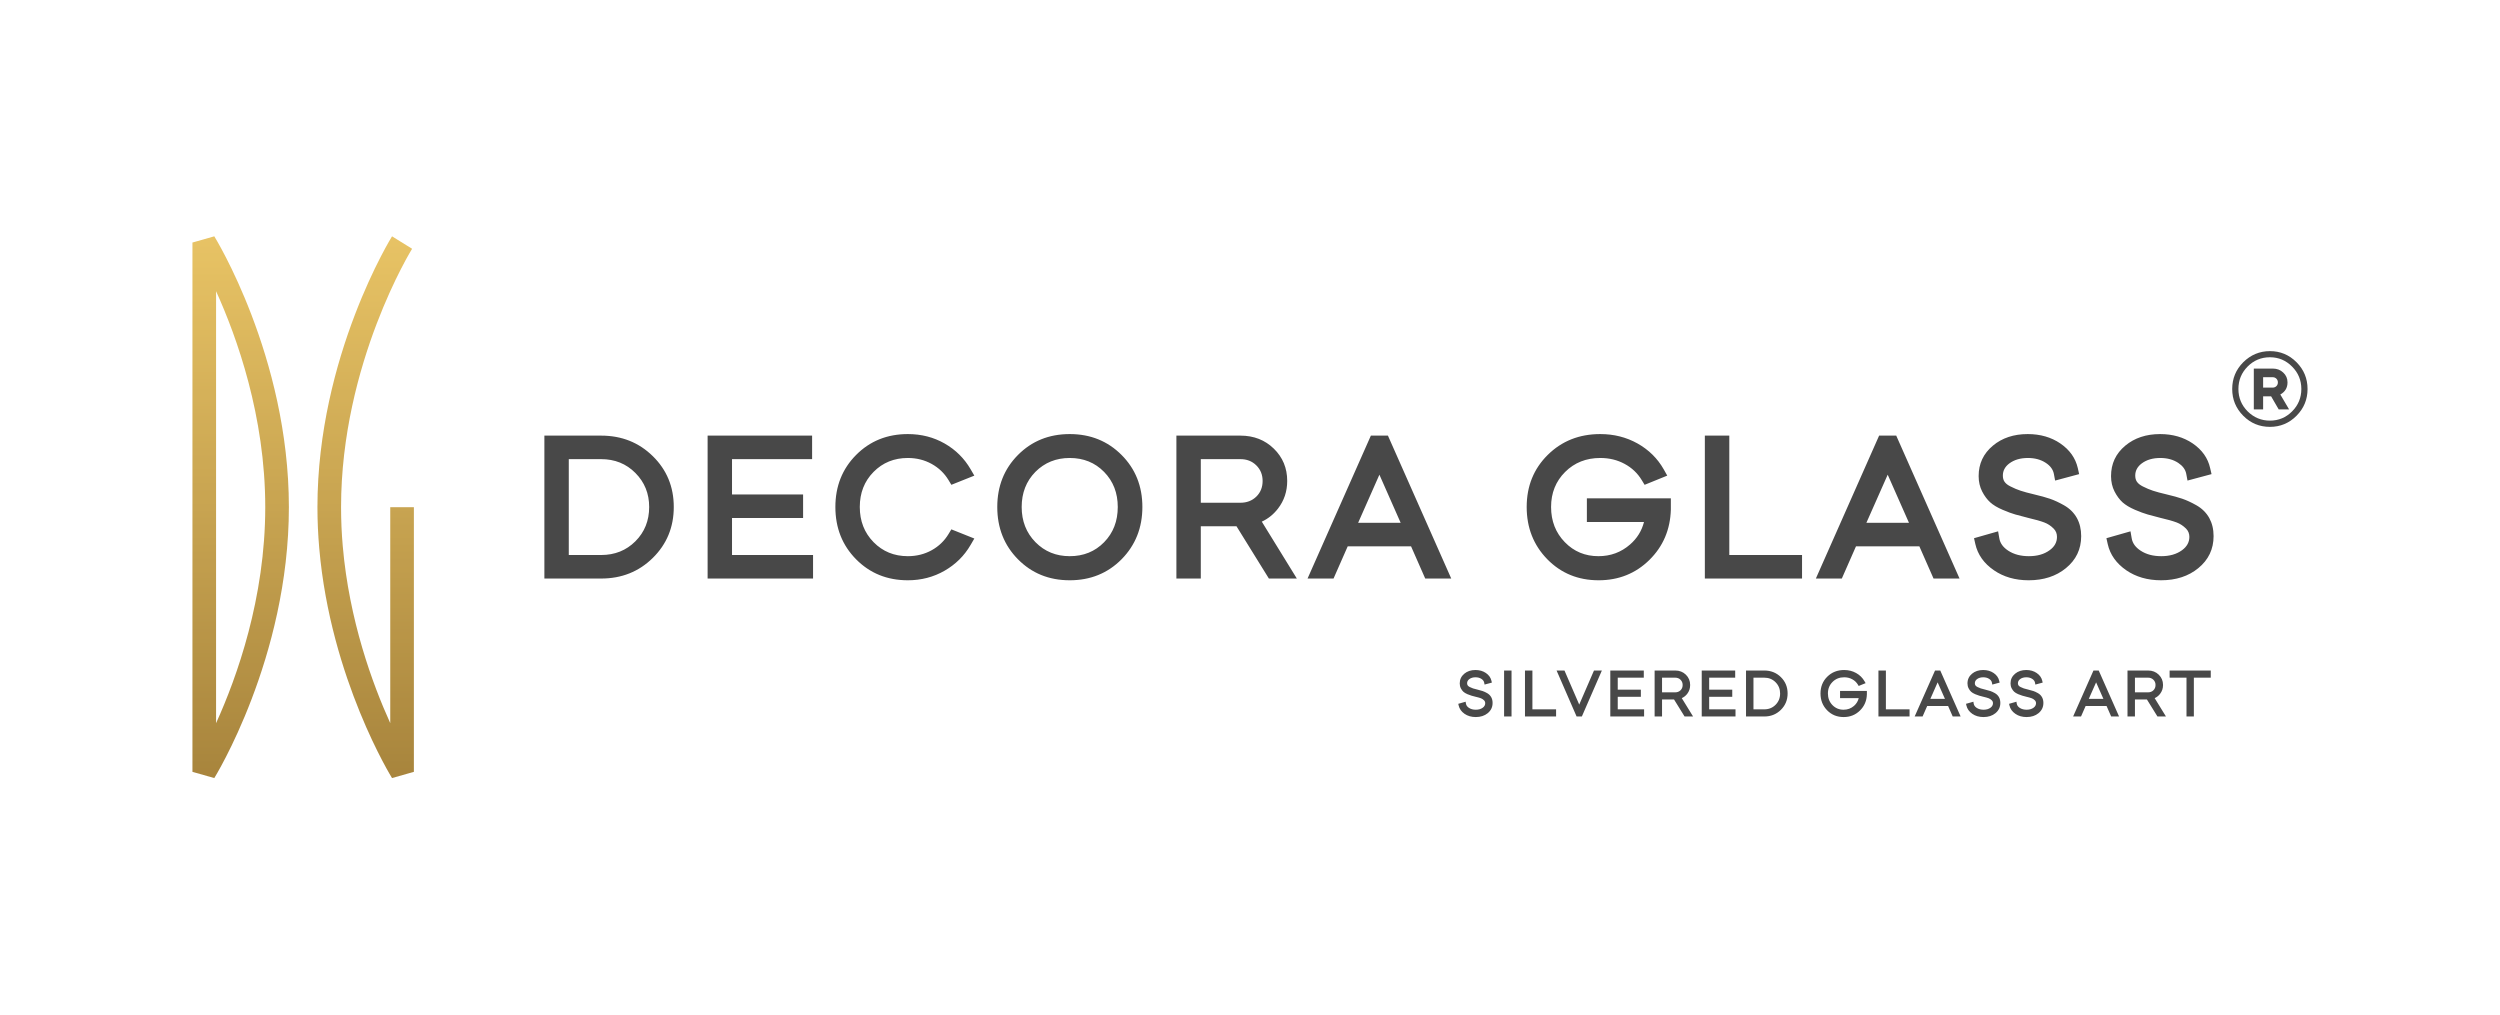 <?xml version="1.0" encoding="UTF-8"?> <svg xmlns="http://www.w3.org/2000/svg" width="197" height="80" viewBox="0 0 197 80" fill="none"><g style="mix-blend-mode:luminosity" opacity="0.8"><g clip-path="url(#clip0_2747_168)"><path fill-rule="evenodd" clip-rule="evenodd" d="M115.49 55.295L115.517 55.452C115.54 55.586 115.622 55.694 115.755 55.782C115.903 55.879 116.083 55.926 116.295 55.926C116.512 55.926 116.695 55.875 116.841 55.768C116.969 55.675 117.035 55.557 117.035 55.412C117.035 55.323 117.005 55.248 116.944 55.187C116.871 55.113 116.789 55.058 116.698 55.024C116.594 54.985 116.458 54.947 116.29 54.908L116.288 54.908C116.146 54.871 116.034 54.841 115.951 54.818C115.865 54.794 115.758 54.755 115.632 54.701C115.495 54.642 115.39 54.578 115.317 54.512C115.242 54.444 115.174 54.354 115.116 54.241C115.057 54.126 115.027 53.998 115.027 53.855C115.027 53.543 115.147 53.287 115.388 53.087C115.618 52.895 115.91 52.797 116.265 52.797C116.585 52.797 116.858 52.876 117.087 53.032C117.326 53.194 117.472 53.403 117.529 53.655L117.559 53.789L116.983 53.944L116.954 53.792C116.932 53.674 116.859 53.578 116.741 53.499C116.609 53.412 116.452 53.37 116.27 53.37C116.075 53.37 115.912 53.416 115.781 53.514C115.667 53.6 115.608 53.708 115.608 53.84C115.608 53.904 115.622 53.961 115.653 54.008C115.687 54.059 115.741 54.1 115.814 54.137C115.905 54.183 115.993 54.22 116.077 54.248C116.164 54.276 116.282 54.308 116.431 54.343C116.59 54.381 116.722 54.417 116.827 54.453C116.936 54.49 117.054 54.545 117.183 54.617C117.327 54.699 117.434 54.806 117.507 54.937C117.579 55.065 117.616 55.217 117.616 55.392C117.616 55.721 117.488 55.99 117.23 56.2C116.983 56.401 116.67 56.504 116.29 56.504C115.947 56.504 115.654 56.419 115.411 56.252C115.157 56.078 115.002 55.857 114.942 55.592L114.912 55.46L115.49 55.295ZM118.523 52.836H119.109V56.46H118.523V52.836ZM120.168 52.836H120.754V55.897H122.62V56.46H120.168V52.836ZM123.28 52.836L124.443 55.521L125.606 52.836H126.228L124.65 56.46H124.236L122.658 52.836H123.28ZM129.531 52.836V53.4H127.478V54.344H129.3V54.907H127.478V55.897H129.555V56.46H126.892V52.836H129.531ZM130.384 52.836H132.005C132.343 52.836 132.623 52.947 132.846 53.164C133.071 53.383 133.184 53.654 133.184 53.978C133.184 54.242 133.107 54.474 132.953 54.673C132.837 54.824 132.694 54.937 132.524 55.013L133.415 56.46H132.745L131.915 55.12H130.969V56.46H130.384V52.836ZM132.005 53.4H130.969V54.557H132.005C132.174 54.557 132.315 54.503 132.427 54.393C132.539 54.283 132.593 54.145 132.593 53.978C132.593 53.814 132.538 53.676 132.427 53.566C132.315 53.454 132.174 53.4 132.005 53.4ZM136.733 52.836V53.4H134.682V54.344H136.502V54.907H134.682V55.897H136.758V56.46H134.096V52.836H136.733ZM137.586 52.836H139.021C139.543 52.836 139.979 53.011 140.333 53.357C140.685 53.704 140.864 54.134 140.864 54.645C140.864 55.157 140.685 55.587 140.333 55.936C139.98 56.285 139.543 56.46 139.021 56.46H137.586V52.836ZM139.021 53.4H138.173V55.897H139.021C139.377 55.897 139.675 55.778 139.914 55.538C140.154 55.298 140.273 55.001 140.273 54.645C140.273 54.297 140.154 54.001 139.914 53.76C139.675 53.519 139.377 53.4 139.021 53.4ZM143.977 55.971C143.629 55.615 143.455 55.173 143.455 54.645C143.455 54.117 143.633 53.677 143.988 53.325C144.342 52.974 144.787 52.797 145.321 52.797C145.667 52.797 145.983 52.877 146.264 53.035C146.551 53.195 146.771 53.413 146.928 53.69L147.01 53.832L146.465 54.053L146.401 53.948C146.294 53.769 146.146 53.628 145.957 53.526C145.767 53.421 145.555 53.37 145.321 53.37C144.956 53.37 144.651 53.49 144.406 53.734C144.161 53.977 144.04 54.281 144.04 54.645C144.04 55.011 144.158 55.317 144.397 55.562C144.634 55.805 144.927 55.926 145.271 55.926C145.59 55.926 145.864 55.825 146.097 55.623C146.286 55.456 146.411 55.252 146.468 55.011H144.996V54.443H147.11V54.712V54.714C147.096 55.221 146.914 55.646 146.566 55.988C146.218 56.332 145.789 56.504 145.278 56.504C144.759 56.504 144.325 56.326 143.977 55.971ZM148.021 52.836H148.608V55.897H150.473V56.46H148.021V52.836ZM152.481 52.836H152.892L154.498 56.46H153.874L153.511 55.634H151.862L151.499 56.46H150.875L152.481 52.836ZM152.686 53.769L152.112 55.071H153.262L152.686 53.769ZM155.502 55.295L155.528 55.452C155.551 55.586 155.632 55.694 155.765 55.782C155.914 55.879 156.094 55.926 156.305 55.926C156.524 55.926 156.705 55.875 156.852 55.768C156.979 55.675 157.046 55.557 157.046 55.412C157.046 55.323 157.016 55.248 156.955 55.187C156.881 55.113 156.799 55.058 156.708 55.024C156.604 54.985 156.468 54.947 156.3 54.908L156.299 54.908C156.157 54.871 156.045 54.841 155.962 54.818C155.876 54.794 155.768 54.755 155.643 54.701C155.505 54.642 155.401 54.578 155.328 54.512C155.252 54.444 155.184 54.354 155.127 54.241C155.067 54.126 155.037 53.998 155.037 53.855C155.037 53.543 155.158 53.287 155.398 53.087C155.629 52.895 155.92 52.797 156.276 52.797C156.595 52.797 156.869 52.876 157.098 53.032C157.337 53.194 157.483 53.403 157.54 53.655L157.571 53.789L156.993 53.944L156.964 53.792C156.942 53.674 156.869 53.578 156.752 53.499C156.619 53.412 156.462 53.37 156.28 53.37C156.087 53.37 155.922 53.416 155.792 53.514C155.677 53.6 155.618 53.708 155.618 53.84C155.618 53.904 155.632 53.961 155.663 54.008C155.697 54.059 155.752 54.1 155.825 54.137C155.916 54.183 156.003 54.22 156.087 54.248C156.174 54.276 156.293 54.308 156.441 54.343C156.601 54.381 156.732 54.417 156.838 54.453C156.946 54.49 157.066 54.545 157.193 54.617C157.337 54.699 157.444 54.806 157.518 54.937C157.589 55.065 157.626 55.217 157.626 55.392C157.626 55.721 157.498 55.99 157.24 56.2C156.993 56.401 156.681 56.504 156.3 56.504C155.957 56.504 155.665 56.419 155.421 56.252C155.167 56.078 155.013 55.857 154.952 55.592L154.923 55.46L155.502 55.295ZM158.893 55.295L158.921 55.452C158.944 55.586 159.025 55.694 159.158 55.782C159.306 55.879 159.487 55.926 159.698 55.926C159.915 55.926 160.098 55.875 160.245 55.768C160.372 55.675 160.439 55.557 160.439 55.412C160.439 55.323 160.408 55.248 160.348 55.187C160.274 55.113 160.192 55.058 160.102 55.024C159.997 54.985 159.861 54.947 159.694 54.908L159.692 54.908C159.549 54.871 159.436 54.841 159.355 54.818C159.267 54.794 159.161 54.755 159.035 54.701C158.898 54.642 158.793 54.578 158.721 54.512C158.645 54.444 158.577 54.354 158.519 54.241C158.46 54.126 158.43 53.998 158.43 53.855C158.43 53.543 158.55 53.287 158.791 53.087C159.022 52.895 159.313 52.797 159.669 52.797C159.988 52.797 160.262 52.876 160.489 53.032C160.73 53.194 160.876 53.403 160.933 53.655L160.962 53.789L160.386 53.944L160.357 53.792C160.336 53.674 160.262 53.578 160.145 53.499C160.012 53.412 159.855 53.37 159.674 53.37C159.478 53.37 159.315 53.416 159.184 53.514C159.07 53.6 159.012 53.708 159.012 53.84C159.012 53.904 159.025 53.961 159.056 54.008C159.09 54.059 159.144 54.1 159.218 54.137C159.309 54.183 159.396 54.22 159.48 54.248C159.567 54.276 159.684 54.308 159.834 54.343C159.992 54.381 160.125 54.417 160.229 54.453C160.339 54.49 160.457 54.545 160.585 54.617C160.73 54.699 160.837 54.806 160.91 54.937C160.982 55.065 161.019 55.217 161.019 55.392C161.019 55.721 160.891 55.99 160.633 56.2C160.386 56.401 160.074 56.504 159.692 56.504C159.35 56.504 159.058 56.419 158.815 56.252C158.56 56.078 158.405 55.857 158.345 55.592L158.316 55.46L158.893 55.295ZM164.966 52.836H165.379L166.983 56.46H166.361L165.998 55.634H164.347L163.984 56.46H163.362L164.966 52.836ZM165.173 53.769L164.597 55.071H165.748L165.173 53.769ZM167.647 52.836H169.268C169.606 52.836 169.887 52.947 170.108 53.164C170.333 53.383 170.447 53.654 170.447 53.978C170.447 54.242 170.37 54.474 170.216 54.673C170.101 54.824 169.957 54.937 169.787 55.013L170.678 56.46H170.008L169.178 55.12H168.233V56.46H167.647V52.836ZM169.268 53.4H168.233V54.557H169.268C169.437 54.557 169.579 54.503 169.69 54.393C169.802 54.283 169.856 54.145 169.856 53.978C169.856 53.814 169.802 53.676 169.69 53.566C169.577 53.454 169.437 53.4 169.268 53.4ZM170.966 52.836H174.208V53.4H172.876V56.46H172.296V53.4H170.966V52.836Z" fill="#1A1A1A"></path><path fill-rule="evenodd" clip-rule="evenodd" d="M42.897 34.327H47.369C48.989 34.327 50.345 34.869 51.441 35.945C52.541 37.024 53.093 38.359 53.093 39.95C53.093 41.541 52.542 42.878 51.442 43.963C50.346 45.044 48.989 45.589 47.369 45.589H42.897V34.327ZM47.369 36.18H44.82V43.735H47.369C48.445 43.735 49.346 43.377 50.072 42.651C50.796 41.926 51.155 41.025 51.155 39.95C51.155 38.894 50.795 38 50.07 37.271C49.346 36.541 48.444 36.18 47.369 36.18ZM63.994 34.327V36.18H57.683V38.963H63.284V40.816H57.683V43.735H64.069V45.589H55.76V34.327H63.994ZM65.828 39.95C65.828 38.309 66.376 36.943 67.461 35.85C68.547 34.757 69.905 34.205 71.538 34.205C72.606 34.205 73.571 34.454 74.436 34.948C75.304 35.443 75.987 36.12 76.485 36.978L76.777 37.48L74.967 38.203L74.747 37.837C74.421 37.295 73.977 36.869 73.416 36.558C72.85 36.244 72.224 36.089 71.538 36.089C70.463 36.089 69.562 36.453 68.837 37.186C68.11 37.923 67.751 38.845 67.751 39.95C67.751 41.056 68.111 41.981 68.838 42.723C69.562 43.461 70.463 43.827 71.538 43.827C72.224 43.827 72.85 43.672 73.416 43.358C73.977 43.047 74.421 42.62 74.747 42.078L74.967 41.713L76.777 42.436L76.485 42.938C75.988 43.795 75.303 44.474 74.429 44.975C73.559 45.474 72.595 45.726 71.538 45.726C69.905 45.726 68.547 45.172 67.46 44.072C66.376 42.975 65.828 41.602 65.828 39.95ZM88.378 44.073C87.287 45.172 85.926 45.726 84.294 45.726C82.661 45.726 81.303 45.172 80.216 44.072C79.132 42.975 78.585 41.602 78.585 39.95C78.585 38.309 79.132 36.943 80.217 35.85C81.303 34.757 82.661 34.205 84.294 34.205C85.926 34.205 87.286 34.756 88.377 35.849C89.469 36.942 90.019 38.308 90.019 39.95C90.019 41.59 89.47 42.963 88.379 44.072L88.378 44.073ZM81.586 37.186C80.864 37.923 80.508 38.846 80.508 39.95C80.508 41.056 80.867 41.981 81.594 42.723C82.319 43.461 83.219 43.827 84.294 43.827C85.378 43.827 86.281 43.464 87.001 42.73C87.724 41.993 88.08 41.065 88.08 39.95C88.08 38.845 87.724 37.922 87.001 37.185C86.281 36.452 85.378 36.089 84.294 36.089C83.219 36.089 82.315 36.453 81.586 37.186ZM92.7 34.327H97.745C98.803 34.327 99.678 34.672 100.375 35.351C101.078 36.035 101.432 36.883 101.432 37.898C101.432 38.724 101.189 39.448 100.709 40.073C100.362 40.525 99.936 40.87 99.43 41.106L102.191 45.589H99.988L97.436 41.47H94.623V45.589H92.7V34.327ZM97.745 36.18H94.623V39.616H97.745C98.248 39.616 98.668 39.457 99.002 39.129C99.333 38.804 99.494 38.392 99.494 37.898C99.494 37.411 99.331 37.002 99 36.673C98.666 36.341 98.247 36.18 97.745 36.18ZM108.025 34.327H109.369L114.358 45.589H112.308L111.191 43.05H106.2L105.083 45.589H103.035L108.025 34.327ZM108.697 37.405L107.021 41.197H110.372L108.697 37.405ZM121.927 44.069C120.847 42.962 120.303 41.59 120.303 39.95C120.303 38.307 120.857 36.941 121.96 35.848C123.063 34.756 124.44 34.205 126.101 34.205C127.181 34.205 128.156 34.454 129.036 34.945C129.921 35.443 130.612 36.122 131.1 36.982L131.379 37.479L129.595 38.204L129.372 37.837C129.046 37.296 128.601 36.87 128.028 36.559C127.451 36.244 126.811 36.089 126.101 36.089C124.999 36.089 124.071 36.453 123.332 37.19C122.594 37.926 122.225 38.847 122.225 39.95C122.225 41.056 122.585 41.982 123.309 42.724C124.023 43.46 124.909 43.827 125.955 43.827C126.911 43.827 127.744 43.522 128.445 42.909C129.003 42.424 129.368 41.832 129.547 41.135H125.046V39.267H131.663V40.155V40.162C131.616 41.737 131.053 43.057 129.973 44.122C128.889 45.189 127.555 45.726 125.969 45.726C124.355 45.726 123.011 45.172 121.927 44.07V44.069ZM134.342 34.327H136.269V43.735H142.001V45.589H134.342V34.327ZM148.074 34.327H149.423L154.412 45.589H152.363L151.245 43.05H146.252L145.135 45.589H143.09L148.074 34.327ZM148.751 37.405L147.071 41.197H150.427L148.751 37.405ZM157.451 41.869L157.546 42.419C157.612 42.815 157.853 43.134 158.246 43.392C158.696 43.687 159.24 43.827 159.874 43.827C160.532 43.827 161.082 43.675 161.517 43.353C161.896 43.078 162.09 42.732 162.09 42.306C162.09 42.05 162.005 41.833 161.829 41.656C161.612 41.436 161.366 41.273 161.096 41.172C160.774 41.051 160.362 40.934 159.846 40.817L159.841 40.815C159.401 40.703 159.056 40.611 158.8 40.539C158.535 40.463 158.204 40.343 157.815 40.175C157.385 39.992 157.058 39.792 156.831 39.585C156.594 39.371 156.381 39.09 156.197 38.735C156.012 38.373 155.917 37.968 155.917 37.519C155.917 36.541 156.291 35.739 157.049 35.111C157.768 34.514 158.677 34.205 159.785 34.205C160.779 34.205 161.631 34.454 162.345 34.938C163.093 35.447 163.552 36.101 163.732 36.891L163.836 37.361L161.943 37.869L161.844 37.338C161.777 36.989 161.56 36.707 161.214 36.477C160.816 36.214 160.343 36.089 159.799 36.089C159.217 36.089 158.724 36.227 158.331 36.521C158 36.772 157.825 37.086 157.825 37.473C157.825 37.659 157.863 37.821 157.953 37.956C158.052 38.105 158.213 38.226 158.426 38.332C158.701 38.472 158.97 38.585 159.226 38.669C159.491 38.757 159.851 38.854 160.305 38.961C160.798 39.077 161.205 39.19 161.531 39.301C161.867 39.417 162.236 39.586 162.634 39.81C163.089 40.066 163.425 40.404 163.657 40.816C163.879 41.22 163.997 41.695 163.997 42.245C163.997 43.275 163.595 44.119 162.786 44.777C162.019 45.403 161.044 45.726 159.86 45.726C158.791 45.726 157.882 45.459 157.124 44.939C156.329 44.394 155.846 43.702 155.657 42.873L155.553 42.41L157.451 41.869ZM167.883 41.869L167.978 42.419C168.044 42.815 168.286 43.134 168.679 43.392C169.128 43.687 169.668 43.827 170.307 43.827C170.96 43.827 171.509 43.675 171.949 43.353C172.323 43.078 172.522 42.732 172.522 42.306C172.522 42.05 172.437 41.833 172.262 41.656C172.039 41.436 171.798 41.273 171.528 41.172C171.206 41.051 170.79 40.934 170.279 40.817L170.269 40.815C169.834 40.703 169.488 40.611 169.232 40.539C168.967 40.463 168.636 40.343 168.243 40.175C167.817 39.992 167.491 39.792 167.259 39.585C167.022 39.371 166.814 39.09 166.629 38.735C166.444 38.373 166.35 37.968 166.35 37.519C166.35 36.541 166.724 35.739 167.481 35.111C168.201 34.514 169.109 34.205 170.217 34.205C171.211 34.205 172.063 34.454 172.778 34.938C173.526 35.447 173.985 36.101 174.16 36.891L174.269 37.361L172.375 37.869L172.276 37.338C172.21 36.989 171.992 36.707 171.647 36.477C171.249 36.214 170.776 36.089 170.231 36.089C169.649 36.089 169.157 36.227 168.764 36.521C168.433 36.772 168.257 37.086 168.257 37.473C168.257 37.659 168.295 37.821 168.385 37.956C168.485 38.105 168.646 38.226 168.854 38.332C169.133 38.472 169.398 38.585 169.654 38.669C169.919 38.757 170.283 38.854 170.738 38.961C171.23 39.077 171.637 39.19 171.964 39.301C172.3 39.417 172.669 39.586 173.067 39.81C173.521 40.066 173.857 40.404 174.089 40.816C174.311 41.22 174.43 41.695 174.43 42.245C174.43 43.275 174.027 44.119 173.218 44.777C172.451 45.403 171.476 45.726 170.293 45.726C169.223 45.726 168.314 45.459 167.552 44.939C166.762 44.394 166.274 43.702 166.089 42.873L165.985 42.41L167.883 41.869Z" fill="#1A1A1A"></path><path fill-rule="evenodd" clip-rule="evenodd" d="M178.871 33.637C178.048 33.637 177.347 33.346 176.767 32.762C176.188 32.178 175.898 31.476 175.898 30.653C175.898 29.831 176.188 29.128 176.768 28.544C177.358 27.961 178.059 27.669 178.871 27.669C179.688 27.669 180.386 27.961 180.966 28.544C181.545 29.128 181.835 29.831 181.835 30.653C181.835 31.476 181.545 32.178 180.966 32.762C180.386 33.346 179.688 33.637 178.871 33.637ZM178.871 28.152C178.183 28.152 177.596 28.396 177.113 28.883C176.629 29.37 176.387 29.96 176.387 30.653C176.387 31.34 176.629 31.928 177.112 32.415C177.607 32.902 178.193 33.146 178.871 33.146C179.553 33.146 180.137 32.902 180.62 32.415C181.104 31.928 181.346 31.34 181.346 30.653C181.346 29.966 181.104 29.378 180.62 28.891C180.136 28.399 179.553 28.152 178.871 28.152ZM177.6 32.262V29.044H179.091C179.429 29.044 179.704 29.15 179.918 29.359C180.143 29.563 180.256 29.822 180.256 30.134C180.256 30.559 180.067 30.877 179.689 31.087L180.381 32.262H179.562L178.964 31.232H178.334V32.262H177.6ZM179.091 29.725H178.334V30.543H179.091C179.207 30.543 179.303 30.504 179.381 30.426C179.459 30.348 179.497 30.25 179.497 30.134C179.497 30.018 179.459 29.921 179.381 29.842C179.303 29.764 179.207 29.725 179.091 29.725Z" fill="#1A1A1A"></path><path fill-rule="evenodd" clip-rule="evenodd" d="M30.892 18.622L32.474 19.603C32.474 19.603 26.876 28.625 26.876 39.965C26.876 41.01 26.922 42.035 27.009 43.035C27.516 48.887 29.348 53.889 30.752 56.984V39.965H32.614V60.821L30.892 61.311C30.892 61.311 26.049 53.521 25.156 43.193C25.065 42.143 25.014 41.064 25.014 39.965C25.014 28.078 30.892 18.622 30.892 18.622Z" fill="url(#paint0_linear_2747_168)"></path><path fill-rule="evenodd" clip-rule="evenodd" d="M15.164 19.112L16.886 18.622C16.886 18.622 22.764 28.078 22.764 39.965C22.764 51.855 16.886 61.311 16.886 61.311L15.164 60.821V19.112ZM17.026 39.965V56.987C18.671 53.363 20.902 47.127 20.902 39.965C20.902 32.806 18.671 26.57 17.026 22.946V39.965Z" fill="url(#paint1_linear_2747_168)"></path></g></g><defs><linearGradient id="paint0_linear_2747_168" x1="28.726" y1="61.311" x2="28.726" y2="18.623" gradientUnits="userSpaceOnUse"><stop stop-color="#92660C"></stop><stop offset="1" stop-color="#E2B43E"></stop></linearGradient><linearGradient id="paint1_linear_2747_168" x1="19.052" y1="61.311" x2="19.052" y2="18.623" gradientUnits="userSpaceOnUse"><stop stop-color="#92660C"></stop><stop offset="1" stop-color="#E2B43E"></stop></linearGradient><clipPath id="clip0_2747_168"><rect width="167" height="42.953" fill="white" transform="translate(15 18.471)"></rect></clipPath></defs></svg> 